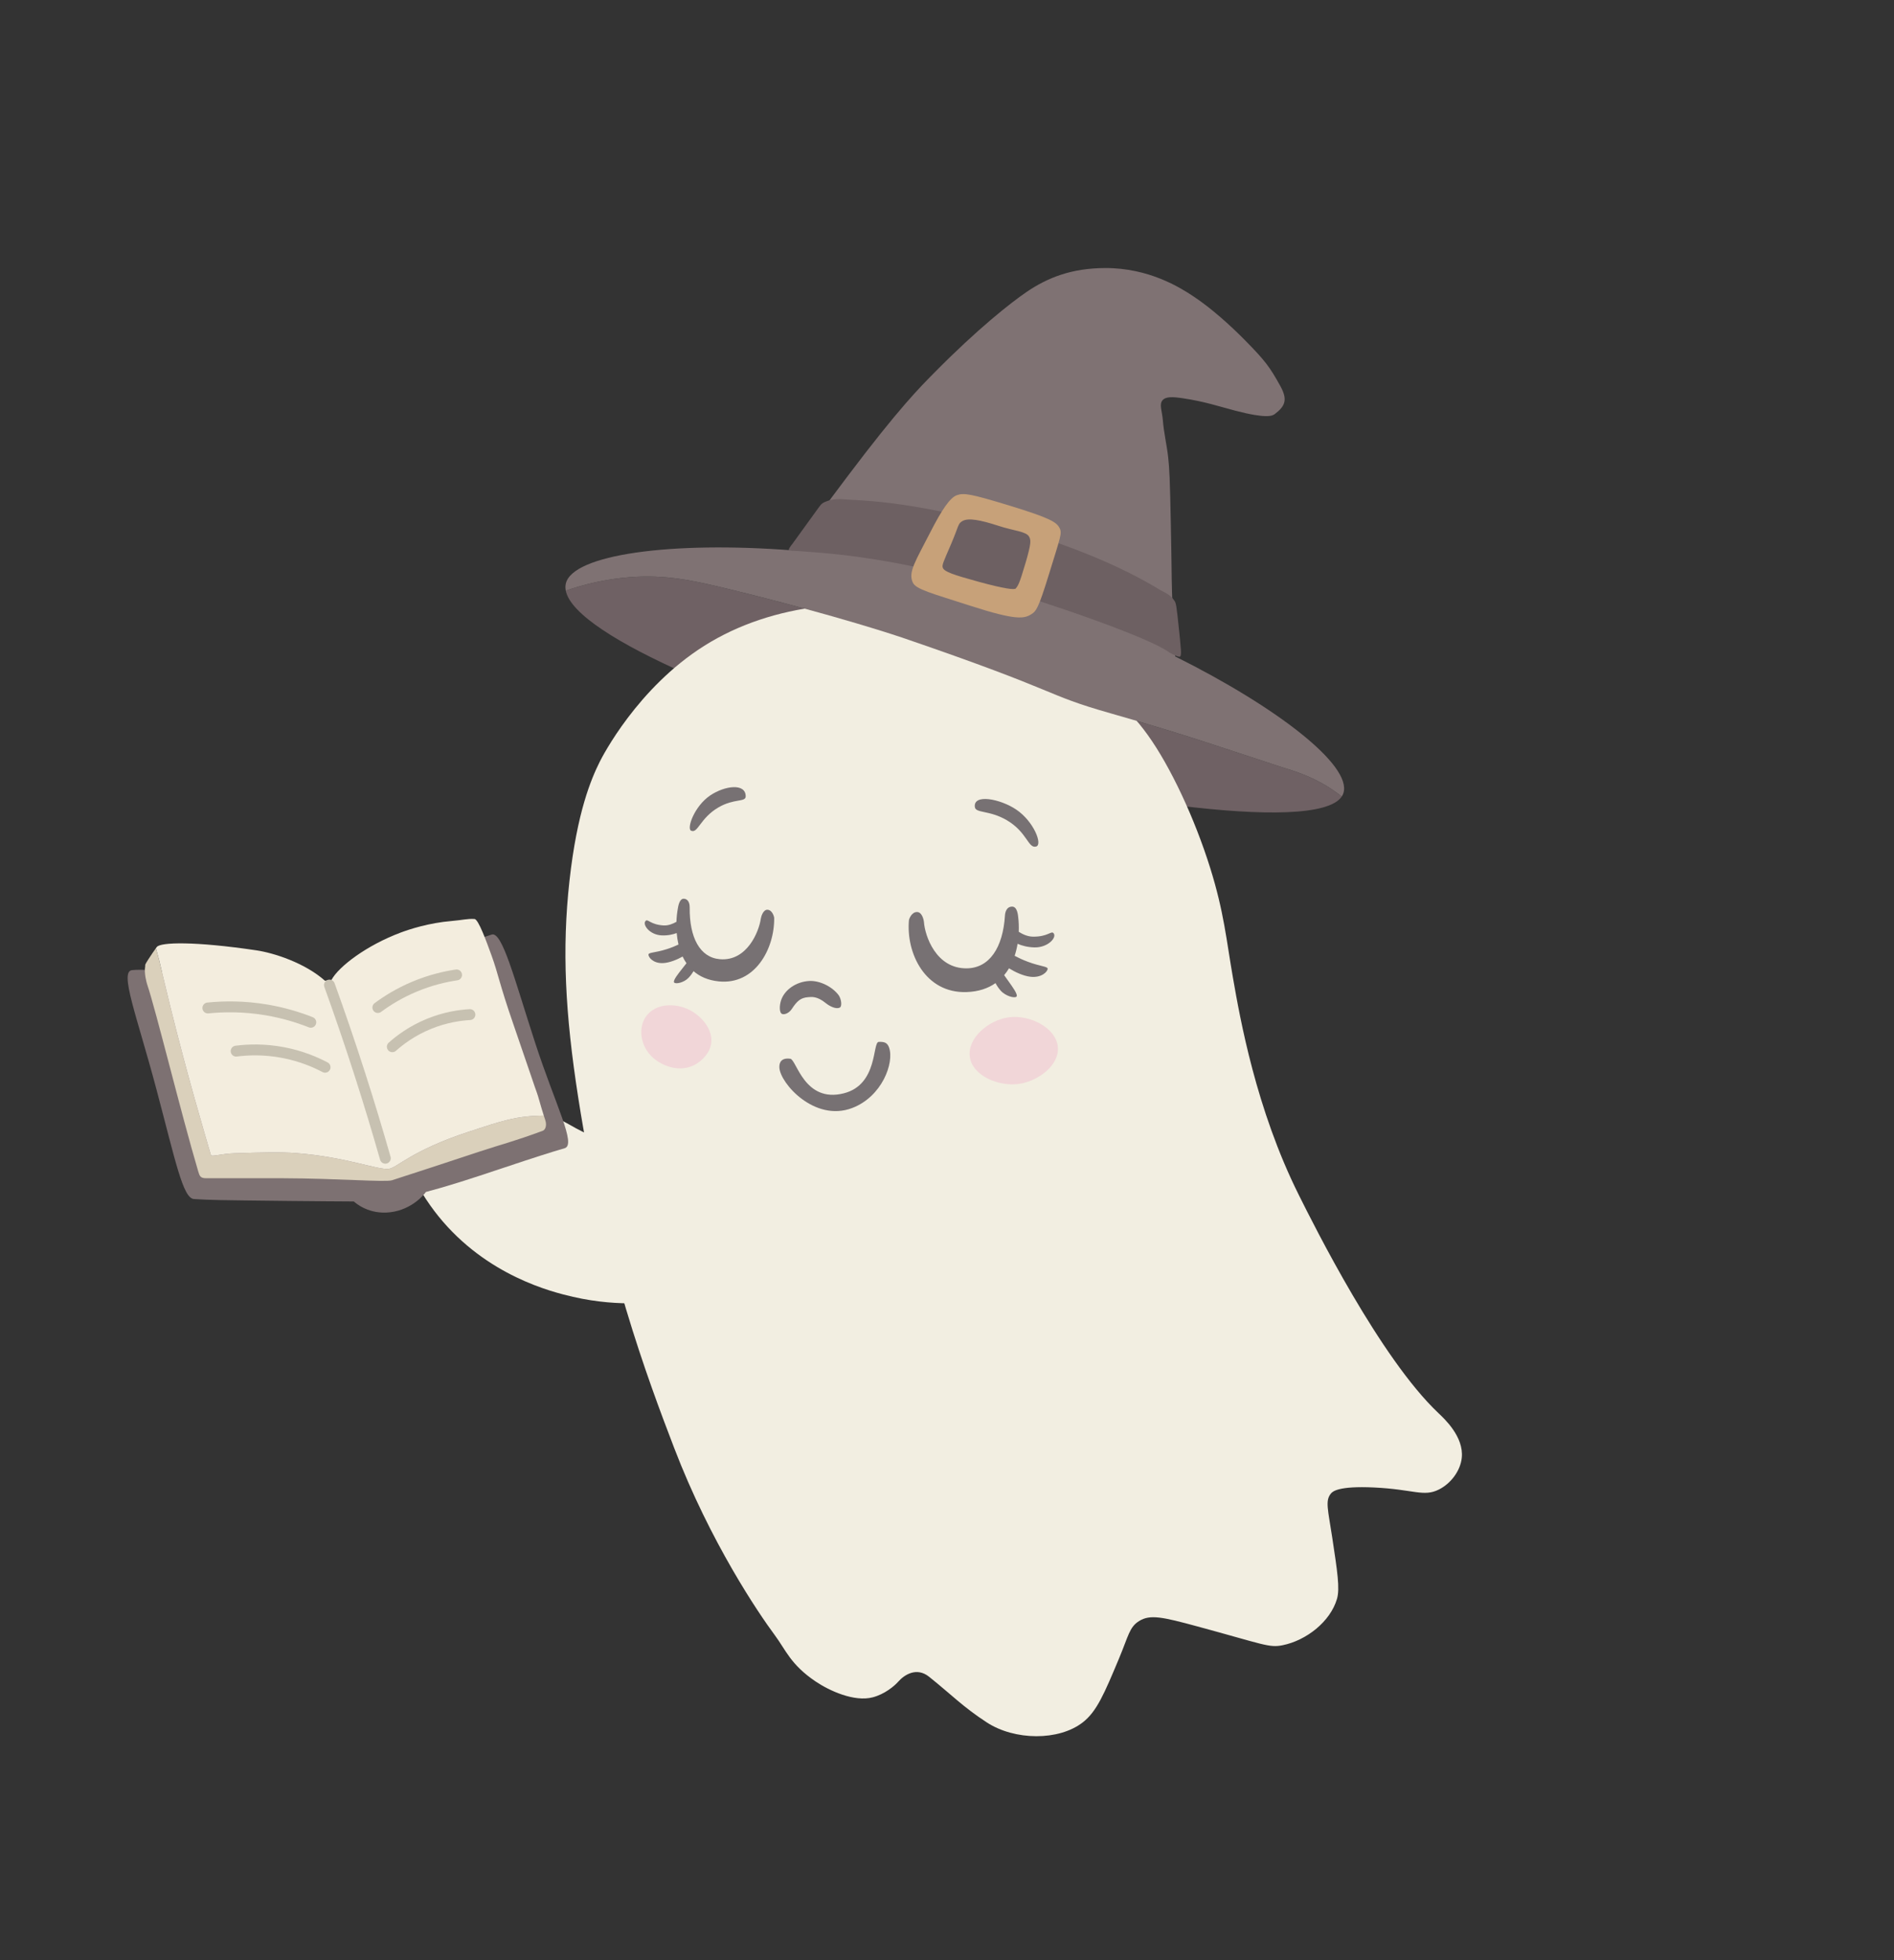 <?xml version="1.0" encoding="UTF-8"?>
<svg xmlns="http://www.w3.org/2000/svg" viewBox="0 0 1043.98 1080">
  <rect x="0" y="0" width="1043.98" height="1080" fill="#333333" stroke="none"/>
  <defs>
    <style>
      .cls-1, .cls-2 {
        fill: none;
      }

      .cls-3 {
        fill: #7d7172;
      }

      .cls-4 {
        fill: #c7a179;
      }

      .cls-5 {
        fill: #f1d6d8;
      }

      .cls-6 {
        fill: #777173;
      }

      .cls-7 {
        fill: #dad0bb;
      }

      .cls-2 {
        stroke: #c7c1b1;
        stroke-linecap: round;
        stroke-miterlimit: 10;
        stroke-width: 6px;
      }

      .cls-8 {
        fill: #f2eee1;
      }

      .cls-9 {
        fill: #f3edde;
      }

      .cls-10 {
        fill: #7f7273;
      }

      .cls-11 {
        fill: #6f6164;
      }

      .cls-12 {
        fill: #6d6062;
      }
    </style>
  </defs>
  <g id="finished">
    <g>
      <g>
        <path class="cls-8" d="M349.55,718.07c-8.09.12-19.93-.39-33.76-3.57-11.32-2.6-47.57-11.49-74.17-44.45-5.55-6.88-13.12-17.83-19.02-33.28,22.37-6.91,39.42-12.8,50.87-16.91,12-4.3,18.02-6.7,26.62-5.43,11.83,1.75,16.1,8.59,29.71,12.36,10.21,2.83,19.34,2.17,25.44,1.19-1.9,30.03-3.8,60.06-5.71,90.1Z"/>
        <path class="cls-3" d="M311.21,632.64c6.67-1.95-5.03-23.63-16.33-58.39-11.3-34.76-18.03-61.12-23.82-59.35-5.23,1.6-7.84,2.79-17.06,7.38-40.73,20.27-40.28,38.64-61.34,44.12-19.54,5.09-22.55-9.35-88.93-27.76-16.07-4.46-25.87-4.64-30.94-4.13-7.14.71,2.66,25.17,13.37,65.42,10.59,39.78,14.66,60.34,20.76,60.7,9.44.57,10.39.59,52.37,1.06,14.88.17,27.84.22,35.75.28,1.13,1.03,8.48,7.4,20.23,5.92,11.92-1.5,18.67-9.89,19.47-11.15,11.7-3.08,23.16-6.74,43.5-13.55q22.57-7.56,32.97-10.55Z"/>
        <path class="cls-7" d="M299.18,623.02c-15.61,5.78-22.57,7.42-34.45,11.33-26.26,8.65-24.18,8.02-48.67,15.94-3.57,1.16-30.34-1.04-60.13-1.12-19.12-.04-27.09.01-42.24,0-3.24,0-3.65-1.14-4.47-3.91-9.49-32.04-23.22-88.45-28.11-102.93-.32-.96-1.77-6.11-1.08-9.97.17-.96-.62-.12,1.78-3.87,1.59-2.49,3.27-4.87,4.14-6.07.58,2.12,1.23,4.53,1.92,7.16,0,0,2.82,12.13,5.78,24.1,9.82,39.78,18.73,69.42,22.62,82.77.29.98,6.12-.81,12.62-1.02,16-.53,25.89-.77,34.52-.1,27.52,2.15,44.66,9.37,50.9,8.66,4.41-.5,12.68-10.17,43.92-20.39,18.7-6.13,26.2-8.79,41.51-8.95.24.75.5,1.53.77,2.33,1.11,3.31-.02,5.56-1.33,6.04Z"/>
        <path class="cls-9" d="M299.74,614.65c-15.31.16-22.81,2.82-41.51,8.95-31.24,10.22-39.51,19.89-43.92,20.39-6.24.71-23.38-6.51-50.9-8.66-8.63-.67-18.52-.43-34.52.1-6.5.21-12.33,2-12.62,1.02-3.89-13.35-12.8-42.99-22.62-82.77-2.96-11.97-5.78-24.1-5.78-24.1-.69-2.63-1.34-5.04-1.92-7.16.21-.29.37-.51.47-.65,2.05-2.71,20.91-3.2,54.82,1.82,9.86,1.46,26.85,6.96,37.9,16.78,1.2-.16,2.4-.33,3.59-.5,3.94-7.35,19.37-19.04,38.13-26.06,4.77-1.78,15.41-5.32,28.15-6.38,5.95-.5,8.59-1.35,12.55-1.1,2.15.14,6.59,12.42,9.46,20.33,3.54,9.76,4.29,15.47,11.68,36.85,8.52,24.65,12.4,36.42,13.06,38.05.87,2.14,2.01,6.94,3.98,13.09Z"/>
        <path class="cls-2" d="M181.6,542.73c5.75,15.92,11.4,32.45,16.9,49.58,5.02,15.62,9.63,30.92,13.89,45.84"/>
        <path class="cls-2" d="M171.31,563.24c-6.48-2.56-14.64-5.15-24.27-6.79-12.89-2.19-24.09-1.93-32.47-1.09"/>
        <path class="cls-2" d="M130.16,579.14c6.22-.8,15.39-1.25,26.14.83,9.83,1.9,17.58,5.26,22.88,8.05"/>
        <path class="cls-2" d="M208.27,555.11c4.88-3.62,11.57-7.87,20.07-11.44,8.98-3.78,17.11-5.6,23.33-6.52"/>
        <path class="cls-2" d="M259.02,559.01c-5.41.31-13.44,1.4-22.44,5.05-9.45,3.84-16.19,8.97-20.33,12.66"/>
      </g>
      <path class="cls-11" d="M739.58,438.86c-14.32,21.31-145.8.05-233.78-23.57-86.34-23.17-188.91-64.25-193.94-89.84,10.02-3.52,21.96-6.46,35.48-7.46,19.53-1.46,34.49,1.72,54.82,6.68,60.09,14.66,95.05,26.61,95.05,26.61,90.05,30.78,76.99,30.94,114.84,41.71,42.47,12.09,60.51,18.62,94.22,29.6,5.37,1.76,19.55,5.27,33.3,16.27Z"/>
      <path class="cls-8" d="M715.87,658.3c-23.59-47.23-32.37-97.33-36.24-119.45-3.68-21.03-4.91-36.18-12.57-60.65-8.57-27.36-21.86-55.77-34.39-73.22-46.69-65-168.46-97.05-244.44-49.18-36.96,23.28-56.31,61.2-57.69,63.98-4.63,9.33-12.42,27.4-16.64,65.46-4.2,37.87-2.39,73.19,4.81,119.45,14.15,90.9,38.42,155.32,52.88,193.04,20.05,52.3,46.75,91.44,55.47,103.18,6.15,8.28,8.72,16.22,22.5,25.52,7.58,5.12,21.33,11.42,31.51,8.73,6.59-1.74,11.86-6.15,14.07-8.65,3.43-3.87,10.18-8.12,16.98-2.67,12.75,10.22,18.68,16.6,31.8,25.15,15.38,10.02,39.69,10.24,52.88,0,7.78-6.04,11.91-15.9,19.97-35.13,5.3-12.64,5.73-17.37,11.09-20.71,6.07-3.78,12.81-2.29,32.17,2.96,36.64,9.93,39.48,11.87,46.97,10.35,13.06-2.64,26.28-12.97,29.95-25.52,1.66-5.67.24-15-2.59-33.65-2.37-15.62-4.02-20.48-.74-24.41.92-1.1,4-4.25,23.67-3.33,21.92,1.02,27.41,5.37,35.87,1.11,6.63-3.34,11.8-10.31,12.57-17.38,1.28-11.7-9.71-21.71-12.94-24.78-32.04-30.33-68.12-102.57-76.92-120.19Z"/>
      <path class="cls-10" d="M740.52,436.91c-.22.69-.53,1.33-.94,1.95-13.75-11-27.93-14.51-33.3-16.27-33.71-10.98-51.75-17.52-94.22-29.6-37.85-10.77-24.79-10.92-114.84-41.71,0,0-34.96-11.94-95.05-26.61-20.33-4.96-35.3-8.14-54.82-6.68-13.52,1.01-25.45,3.94-35.48,7.46-.27-1.34-.27-2.63,0-3.87,3.64-16.05,58.02-23.53,125.09-18.32,7.87-10.84,17.98-24.6,29.86-40.37,28.86-38.32,40.52-49.79,48.32-57.69,23.66-23.97,41.84-38.27,50.58-44.25,11.82-8.08,25.09-13.2,43.4-13.27,24.18-.09,41.4,10.77,48.66,15.58,9.8,6.49,20.27,15.87,28.57,24.31,11.05,11.23,13.56,14.61,19.4,25.17,4.03,7.29,2.81,10.94-3.04,15.36-1.35,1.03-4.41,2.7-21.75-1.81-8.99-2.35-16.91-5.07-28.92-6.85-5.52-.82-9.56-1.09-11.35,1.22-1.79,2.3-.12,5.93.28,10.92.61,7.38,2.16,13.42,2.92,20.24.72,6.54.98,11.81,1.48,37.14.53,26.35.34,25.9.64,36.83.57,21.55,1.48,31.06,1.77,35.89,56.5,28.16,97.46,60.06,92.73,75.23Z"/>
      <path class="cls-12" d="M649.9,347.25c-1.42-13.9-1.64-14.85-2.54-16.25-2.34-3.62-6.09-4.84-7.77-5.87-23.75-14.55-55.49-27-88-35.56-55.35-14.57-77.69-13.61-87.52-14.54-.88-.08-4.73-.24-8.09,1.03-2.35.89-3,1.18-4.6,3.41-9.52,13.19-14.28,19.78-14.58,20.15-.81,1-2.75,3.45-1.7,3.63,2.17.37,3.87.25,6.36.48,7.96.73,45.84,1.92,103.13,18.68,37.05,10.84,89.29,29.2,99.57,36.84.73.54,4.25,2.4,5.86,2.62.92.13,1.07-1.59.9-3.84-.27-3.6-.64-7.19-1.01-10.77Z"/>
      <path class="cls-4" d="M584.07,290.98c-1.65-3.21-4.74-5.42-27.8-12.46-21.53-6.57-25.02-7.02-28.81-5.7-3.81,1.31-8.41,8.16-14.76,20.6-7.89,15.47-12.36,21.89-9.5,27.66,1.8,3.64,10.24,5.77,31.48,12.62,25.56,8.24,29.9,7.25,33.98,4.59,2.39-1.56,3.65-2.79,9.42-21.55,6.53-21.17,7.44-22.93,5.98-25.76ZM565.18,310.5c-3.35,11.4-4.02,12.12-5.25,13.7-.7.89-6.34.2-20.23-3.59-14.75-4.03-18.9-5.61-19.92-7.57-.81-1.56.2-3.32,4.34-12.98,4.49-10.49,3.78-11.48,6.36-12.97,3.2-1.85,9.61-.73,20.06,2.68,8.41,2.75,15.12,2.99,16.71,5.93.99,1.85,1.31,3.3-2.06,14.81Z"/>
      <g>
        <path class="cls-6" d="M380.94,457.7c-2.56-1.16,1.74-13.53,10.55-19.46,8.03-5.4,19.55-6.89,19.54.52,0,3.35-6.34,1.02-15.04,6.1-10.14,5.91-11.32,14.52-15.04,12.83Z"/>
        <path class="cls-6" d="M571.13,466.41c3.7-1.06-1.28-13.84-10.99-20.37-8.86-5.95-23.83-8.82-22.79-1.35.48,3.47,7.99,1.57,17.64,7.24,11.24,6.6,11.73,15.74,16.14,14.48Z"/>
        <path class="cls-5" d="M388.88,581.72c7.44-9.18.82-19.22-6.78-24.13-7.88-5.08-20.71-5.78-26.37,3.01-4.39,6.81-2.36,17.64,5.9,23.54,8.26,5.9,19.7,6.9,27.25-2.42Z"/>
        <path class="cls-5" d="M583.12,577.05c-.78-10.52-15.1-18.09-26.95-16.57-11.34,1.46-23.17,11.61-21.59,21.96,1.57,10.34,15.82,16.24,26.85,14.79,10.63-1.4,22.43-10.18,21.69-20.18Z"/>
        <path class="cls-6" d="M484.39,574.04c2.9-.1,4.67.28,5.68,3.16,2.92,8.33-3.84,27.01-20.38,33.29-20.66,7.84-39.66-13.62-40.1-22.29-.16-3.06,1.32-5.51,6.05-4.86,3.39.47,7.7,24.54,29.46,19.04,19.03-4.82,15.65-28.21,19.29-28.34Z"/>
        <path class="cls-6" d="M462.91,555.14c1.41-.75.77-4.94-.7-6.89-3.46-4.6-10.28-8.05-16.09-7.76-7.24.36-13.68,4.81-15.6,10.67-.92,2.8-1.09,6.92.63,7.52,1.28.45,3.75-.39,5.35-2.85,2.86-4.38,4.91-6.13,8.96-6.42,1.87-.13,4.85-.69,9.76,3.31,2.08,1.69,5.64,3.49,7.68,2.41Z"/>
        <path class="cls-6" d="M560.9,519.97c-.37,2.23-.9,4.47-1.62,6.65,1.94,1.04,4.39,2.21,7.28,3.28,6.88,2.57,10.83,2.56,10.9,3.78.1,1.57-3.25,5.2-9.51,4.48-4.05-.47-8.75-2.75-11.78-4.66-.79,1.33-1.69,2.59-2.68,3.78.9,1.23,1.95,2.68,3.07,4.31.96,1.4,4.77,6.41,3.74,7.51-.99,1.06-6.09-.26-8.79-3.37-1.23-1.42-2.12-2.81-2.78-4.07-4.1,2.89-9.36,4.74-16.06,4.94-22.62.7-33.33-21.32-31.65-39.7.03-.29,1.3-4.39,4.41-4.41,2.78-.02,3.75,4.2,3.86,5.63.55,7.36,6.53,25.61,23.61,25.41,12.48-.16,19.93-11.38,21.04-29.16.09-1.36.65-4.85,3.97-4.85,2.86,0,3.21,4.77,3.34,5.9.29,2.45.4,5.15.29,7.98,2.21,1.4,4.94,2.65,7.93,2.67,8.13.07,9.93-3.34,11.21-1.95,2.1,2.26-2.95,8.02-10.45,7.87-3.93-.08-7.14-1.03-9.34-2Z"/>
        <path class="cls-6" d="M373,514.1c.18,2.11.5,4.23.99,6.3-1.78.85-4.02,1.79-6.65,2.61-6.24,1.96-9.73,1.71-9.88,2.84-.19,1.46,2.52,5.06,8.09,4.78,3.61-.18,7.9-2.01,10.71-3.61.61,1.29,1.32,2.52,2.12,3.69-.88,1.09-1.9,2.38-3,3.83-.94,1.24-4.64,5.68-3.8,6.77.81,1.05,5.39.14,7.98-2.6,1.18-1.25,2.06-2.49,2.73-3.62,3.43,2.96,7.95,5.01,13.85,5.62,19.92,2.08,30.84-17.8,30.59-35.06-.01-.27-.85-4.18-3.6-4.4-2.45-.2-3.59,3.68-3.79,5.01-.97,6.84-7.47,23.49-22.54,22.23-11-.93-16.83-11.88-16.64-28.54.01-1.28-.25-4.56-3.18-4.77-2.52-.18-3.15,4.25-3.34,5.29-.42,2.26-.7,4.78-.79,7.42-2.05,1.16-4.53,2.16-7.18,1.99-7.18-.45-8.54-3.74-9.77-2.53-2,1.97,2.07,7.67,8.71,8.01,3.48.17,6.37-.51,8.38-1.28Z"/>
      </g>
    </g>
  </g>
  <g id="parts">
    <line class="cls-1" x1="1004.94" y1="284.31" x2="1075.65" y2="213.6"/>
  </g>
</svg>